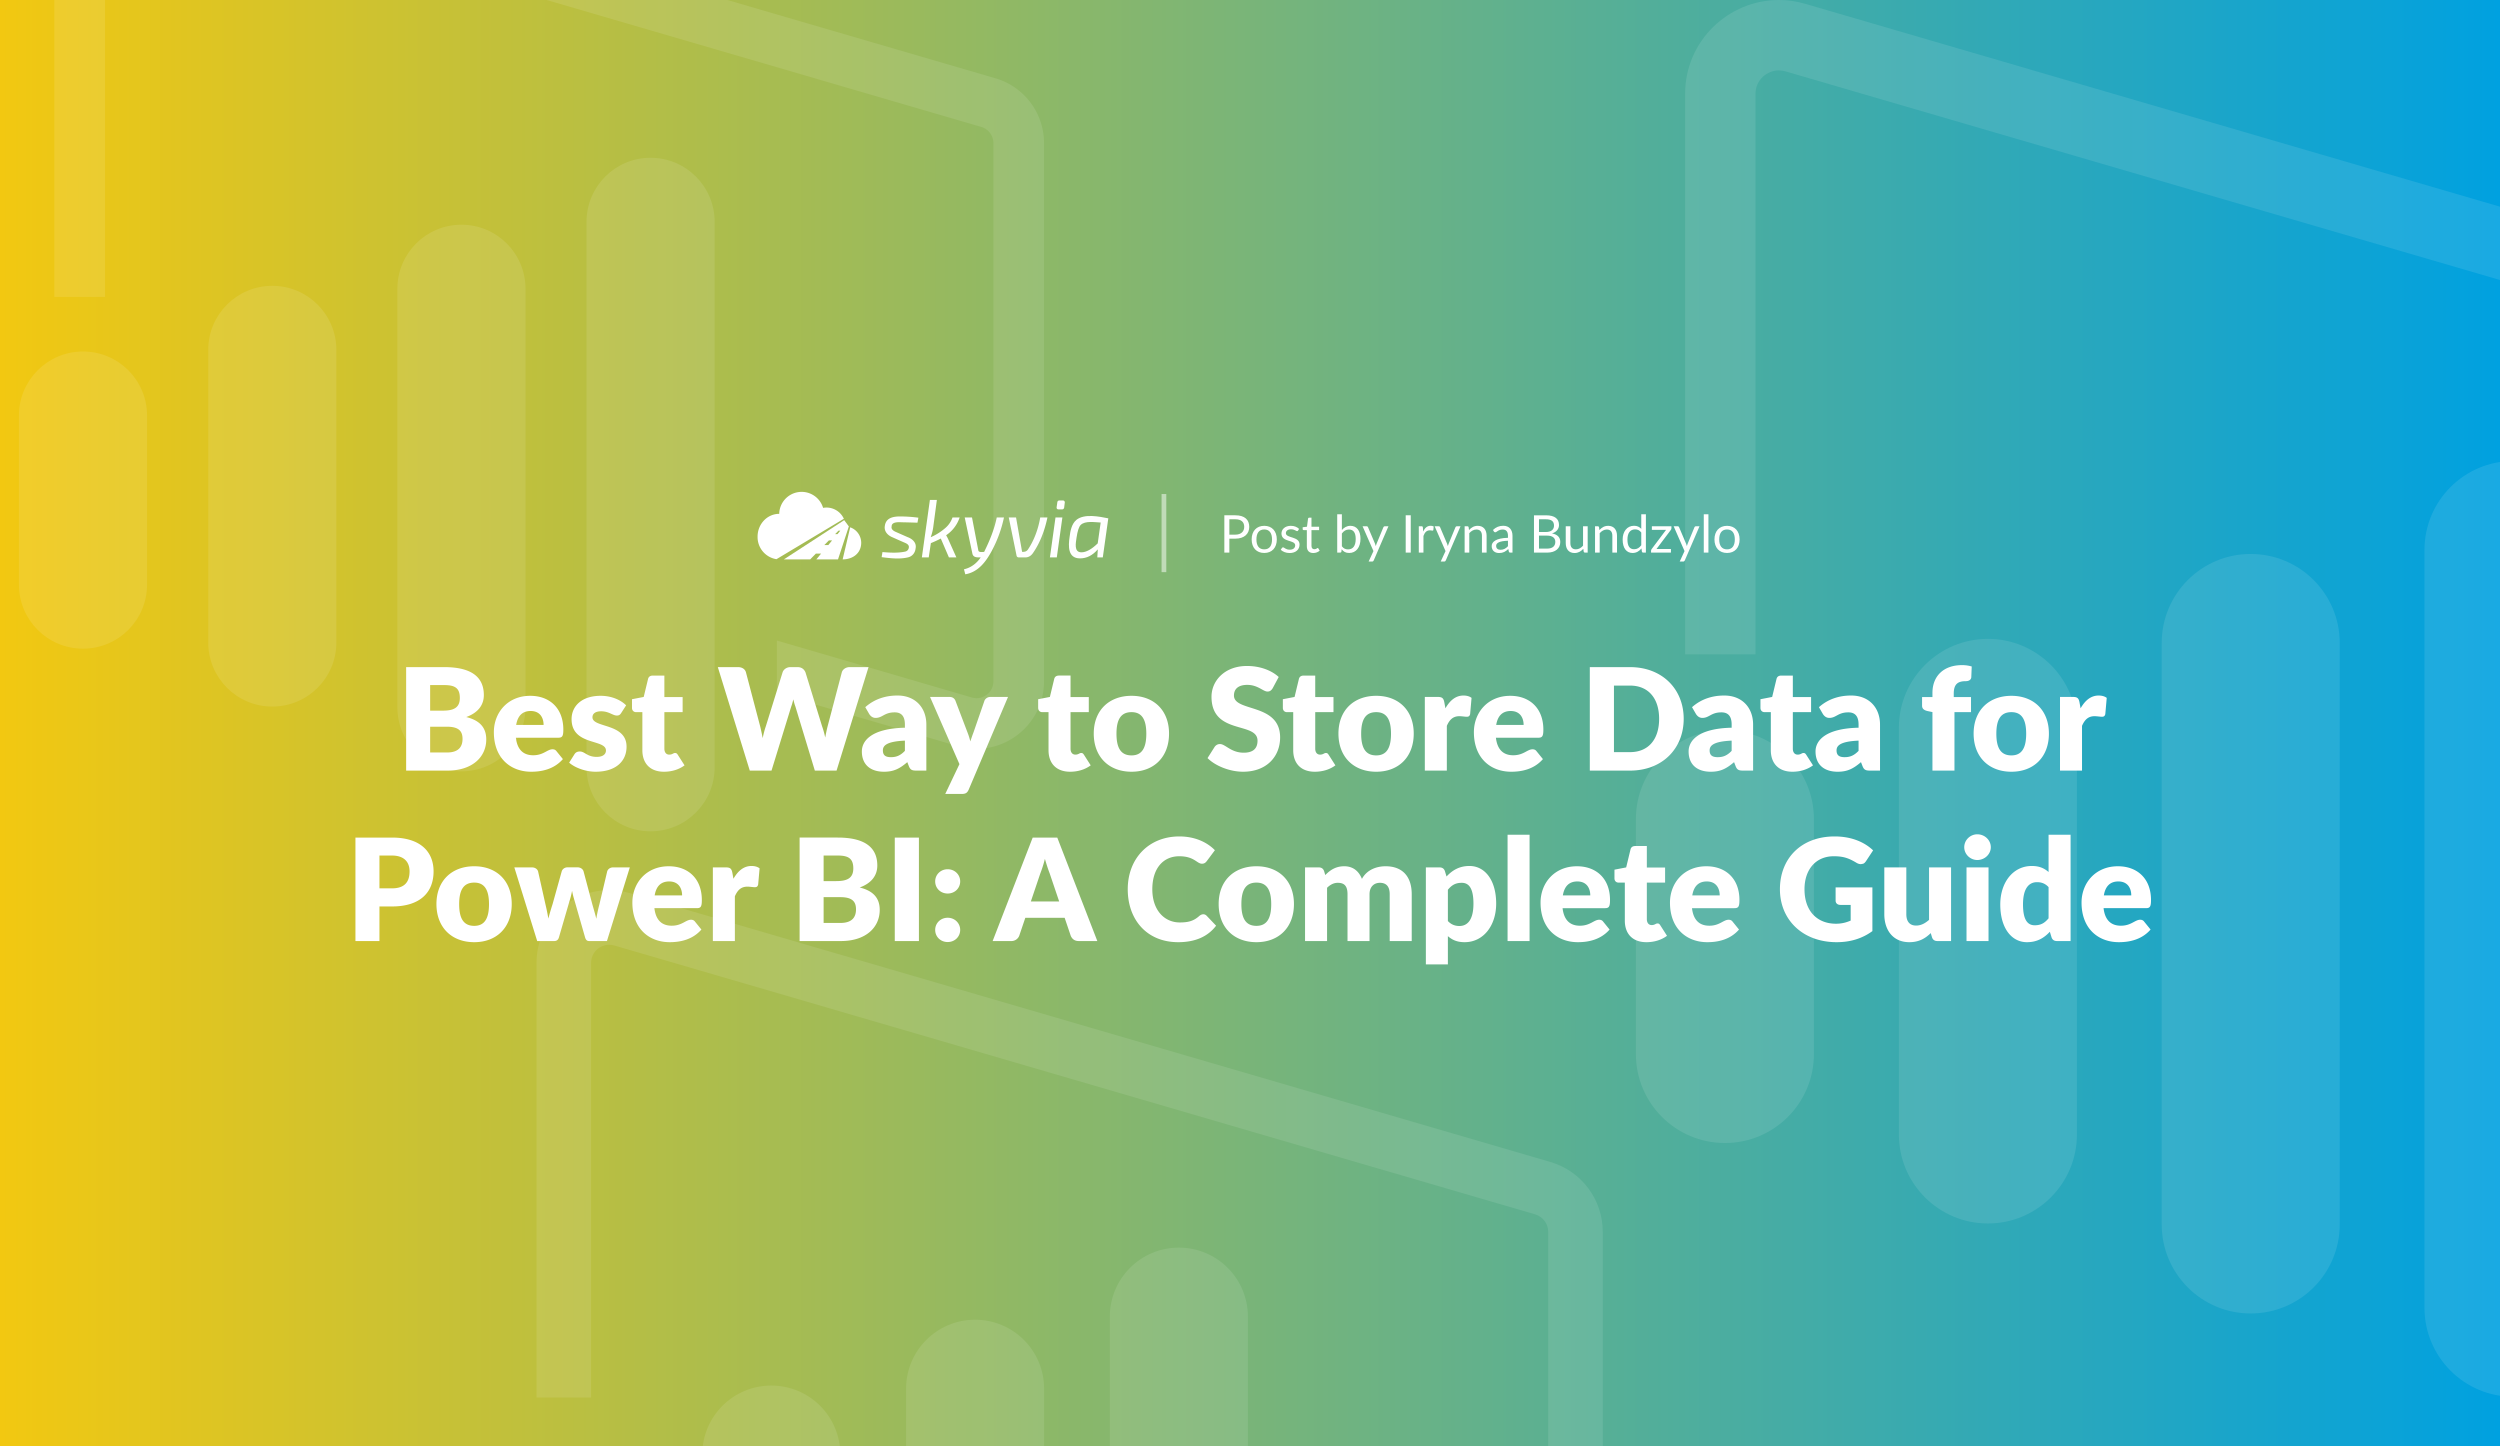 <?xml version="1.0" encoding="UTF-8"?> <svg xmlns="http://www.w3.org/2000/svg" width="2112" height="1222" fill="none"><rect width="100%" height="100%" fill="#333333" stroke="none"/><g clip-path="url(#best-way-to-store-data-for-power-bi__a)"><path fill="url(#best-way-to-store-data-for-power-bi__b)" d="M0 0h2112v1222H0z"></path><g opacity=".1" fill="#fff"><path d="M70.124 547.994C40.23 547.994 16 523.762 16 493.87V351.065c0-29.885 24.231-54.124 54.124-54.124 29.885 0 54.123 24.239 54.123 54.124v142.791c0 29.906-24.231 54.138-54.123 54.138Zm214.037-5.213V295.59c0-29.893-24.239-54.131-54.131-54.131-29.885 0-54.124 24.238-54.124 54.131v247.191c0 29.892 24.246 54.124 54.124 54.124 29.899 0 54.131-24.232 54.131-54.124ZM443.95 597.5V243.953c0-29.893-24.238-54.124-54.123-54.124-29.892 0-54.124 24.239-54.124 54.124v353.561c0 29.885 24.232 54.123 54.124 54.123 29.892-.014 54.123-24.231 54.123-54.137Zm159.783 50.661V187.426c0-29.893-24.232-54.131-54.124-54.131-29.885 0-54.117 24.238-54.117 54.131v460.735c0 29.899 24.239 54.131 54.117 54.131 29.899 0 54.124-24.232 54.124-54.131Z"></path><path d="M840.937 66.142 118.992-144.671a57.246 57.246 0 0 0-16.1-2.329c-30.436.007-56.954 24.69-56.954 57.102v340.772h42.794V-89.898c0-8.837 7.355-14.307 14.181-14.307 1.341 0 2.71.205 4.094.607l721.945 210.812c6.049 1.765 10.277 7.405 10.277 13.701v454.609c0 8.837-7.355 14.307-14.173 14.307a14.46 14.46 0 0 1-4.108-.607l-164.651-48.089v44.574l152.659 44.574a57.247 57.247 0 0 0 16.1 2.315c30.436 0 56.947-24.684 56.947-57.096V120.908c0-25.347-16.729-47.658-41.066-54.766Z"></path></g><g opacity=".1" fill="#fff"><path d="M709.911 1495.15v-266.32c0-32.2-26.114-58.32-58.319-58.32-32.197 0-58.311 26.12-58.311 58.32v266.32c0 32.2 26.122 58.31 58.311 58.31 32.213 0 58.319-26.11 58.319-58.31Zm172.157 58.95v-380.9c0-32.2-26.114-58.31-58.311-58.31-32.205 0-58.312 26.11-58.312 58.31v380.92c0 32.19 26.107 58.31 58.312 58.31 32.204-.02 58.311-26.11 58.311-58.33Zm172.142 54.58V1112.3c0-32.21-26.11-58.32-58.313-58.32-32.197 0-58.303 26.11-58.303 58.32v496.38c0 32.21 26.114 58.32 58.303 58.32 32.213 0 58.313-26.11 58.313-58.32Z"></path><path d="M1309.76 981.632 531.956 754.509c-5.825-1.703-11.642-2.509-17.345-2.509-32.791.008-61.361 26.6-61.361 61.52v367.14h46.106V813.52c0-9.521 7.924-15.414 15.277-15.414 1.445 0 2.921.22 4.411.654l777.806 227.12c6.51 1.9 11.07 7.98 11.07 14.76v489.78c0 9.53-7.93 15.42-15.27 15.42-1.47 0-2.92-.21-4.43-.65l-177.39-51.81v48.02l164.47 48.02c5.83 1.7 11.64 2.49 17.35 2.49 32.79 0 61.35-26.59 61.35-61.51v-489.76c0-27.31-18.02-51.35-44.24-59.008Z"></path></g><g opacity=".1" fill="#fff"><path d="M1457.2 965.621c-41.53 0-75.2-33.667-75.2-75.199V692.01c0-41.523 33.67-75.199 75.2-75.199 41.52 0 75.2 33.676 75.2 75.199v198.392c0 41.552-33.67 75.219-75.2 75.219Zm297.39-7.242V614.933c0-41.532-33.68-75.208-75.21-75.208-41.52 0-75.2 33.676-75.2 75.208v343.446c0 41.533 33.69 75.201 75.2 75.201 41.54 0 75.21-33.668 75.21-75.201Zm222 76.031V543.189c0-41.532-33.67-75.199-75.2-75.199s-75.19 33.677-75.19 75.199v491.231c0 41.53 33.66 75.2 75.19 75.2 41.54-.02 75.2-33.66 75.2-75.21Zm222 70.38V464.648c0-41.532-33.67-75.209-75.2-75.209-41.52 0-75.19 33.677-75.19 75.209v640.142c0 41.54 33.68 75.21 75.19 75.21 41.54 0 75.2-33.67 75.2-75.21Z"></path><path d="M2528.16 296.138 1525.09 3.236C1517.58 1.04 1510.08 0 1502.73 0c-42.29.01-79.14 34.304-79.14 79.338v473.465h59.46V79.337c0-12.278 10.22-19.878 19.7-19.878 1.87 0 3.77.284 5.69.843l1003.07 292.902c8.4 2.452 14.28 10.288 14.28 19.035v631.631c0 12.28-10.22 19.88-19.69 19.88-1.9 0-3.77-.28-5.71-.84l-228.77-66.819v61.929l212.11 61.93c7.52 2.2 15.01 3.22 22.37 3.22 42.28 0 79.12-34.3 79.12-79.33V372.229c0-35.216-23.24-66.216-57.06-76.091Z"></path></g><path d="M343.112 563.58h32.16c24.18 0 33.48 9.24 33.48 23.64 0 7.86-4.32 14.7-14.88 18.54 11.52 2.82 16.92 9 16.92 18.9 0 14.88-11.76 26.34-32.76 26.34h-34.92v-87.42Zm32.16 15.18h-11.88v21.6h10.56c9 0 14.52-2.22 14.52-10.74 0-8.28-4.08-10.86-13.2-10.86Zm-11.88 56.94h14.28c10.74 0 13.08-5.94 13.08-11.46 0-6.42-3-10.32-13.2-10.32h-14.16v21.78Zm108.311-12.48h-35.88c1.2 10.38 6.54 14.82 14.64 14.82 8.7 0 11.88-5.04 16.32-5.04 1.5 0 2.58.54 3.36 1.62l5.4 6.66c-7.62 8.76-18.24 10.68-26.76 10.68-17.4 0-31.56-11.4-31.56-33.42 0-16.62 11.76-30.72 30.72-30.72 16.44 0 27.96 10.5 27.96 28.5 0 5.52-.84 6.9-4.2 6.9Zm-35.64-10.8h23.16c0-5.88-2.88-11.76-10.92-11.76-7.02 0-10.98 4.14-12.24 11.76Zm92.887-16.56-4.2 6.54c-.96 1.5-1.92 2.1-3.6 2.1-3.54 0-6.66-3.6-13.32-3.6-4.74 0-7.32 1.92-7.32 5.1 0 9.12 28.8 4.68 28.8 24.78 0 12.36-9.12 21.18-26.16 21.18-8.4 0-17.52-3.36-22.32-7.68l4.32-6.84c.96-1.62 2.34-2.58 4.68-2.58 4.32 0 6.12 4.56 14.28 4.56 5.76 0 7.8-2.7 7.8-5.4 0-9.9-29.04-3.84-29.04-26.52 0-10.56 8.1-19.68 24.6-19.68 9.06 0 16.86 3.42 21.48 8.04Zm31.958 56.1c-11.76 0-18.24-7.14-18.24-18.18v-32.16h-5.28c-1.92 0-3.48-1.26-3.48-3.66v-7.26l9.9-1.92 3.66-15.18c.48-1.92 1.86-2.88 4.08-2.88h9.72v18.18h15.42v12.72h-15.42v30.9c0 2.88 1.44 4.98 4.08 4.98 2.76 0 3.36-1.38 4.92-1.38 1.14 0 1.68.48 2.4 1.62l5.64 8.82c-4.8 3.6-10.98 5.4-17.4 5.4Zm156.868-88.38h15.96l-27 87.42h-18.36l-16.44-54.18c-.66-1.68-1.2-3.78-1.74-6-.54 2.22-1.08 4.32-1.74 6L651.776 651h-18.36l-27-87.42h17.04c3.54 0 6 1.74 6.72 4.38l12 45.6c.72 2.88 1.44 6.36 2.16 10.02.72-3.78 1.62-7.08 2.64-10.02l14.16-45.6c.72-2.22 3.24-4.38 6.6-4.38h6c3.54 0 5.58 1.8 6.72 4.38l14.04 45.6c1.02 2.82 1.92 6 2.64 9.54.66-3.6 1.32-6.72 2.04-9.54l12-45.6c.66-2.34 3.24-4.38 6.6-4.38Zm16.563 39.66-3.36-5.82c7.5-6.66 16.74-9.84 27.24-9.84 15.12 0 24.36 10.32 24.36 24.54V651h-8.52c-3.54 0-5.04-.66-6.24-3.72l-1.32-3.42c-6.24 5.28-11.16 8.1-19.68 8.1-11.4 0-18.72-5.94-18.72-17.16 0-8.88 7.86-19.38 36.36-20.04v-2.64c0-7.26-3.12-10.32-8.64-10.32-8.76 0-10.26 4.68-16.08 4.68-2.58 0-4.26-1.5-5.4-3.24Zm30.12 31.08v-8.64c-14.88.66-18.6 3.96-18.6 8.22 0 4.26 2.34 5.76 6.84 5.76 4.8 0 8.1-1.56 11.76-5.34Zm72.117-45.54h15l-33.24 78.36c-1.14 2.46-2.34 3.6-5.88 3.6h-13.92l12-25.2-24.84-56.76h16.44c2.88 0 4.32 1.5 5.04 3.24l10.2 26.82c.96 2.46 1.74 4.92 2.34 7.5.9-2.58 1.74-5.16 2.7-7.62l9.24-26.7c.72-1.86 2.76-3.24 4.92-3.24Zm67.457 63.18c-11.76 0-18.24-7.14-18.24-18.18v-32.16h-5.28c-1.92 0-3.48-1.26-3.48-3.66v-7.26l9.9-1.92 3.66-15.18c.48-1.92 1.86-2.88 4.08-2.88h9.72v18.18h15.42v12.72h-15.42v30.9c0 2.88 1.44 4.98 4.08 4.98 2.76 0 3.36-1.38 4.92-1.38 1.14 0 1.68.48 2.4 1.62l5.64 8.82c-4.8 3.6-10.98 5.4-17.4 5.4Zm51.888-64.14c18.84 0 31.68 12.24 31.68 31.92 0 19.86-12.84 32.22-31.68 32.22-18.96 0-31.92-12.36-31.92-32.22 0-19.68 12.96-31.92 31.92-31.92Zm0 50.34c8.58 0 12.48-6 12.48-18.3s-3.9-18.24-12.48-18.24c-8.82 0-12.72 5.94-12.72 18.24 0 12.3 3.9 18.3 12.72 18.3Zm124.319-66.24-5.04 9.42c-1.2 1.92-2.34 2.88-4.44 2.88-3.66 0-8.16-5.64-17.04-5.64-7.62 0-11.28 3.48-11.28 9 0 14.16 39 6.12 39 35.4 0 16.14-11.4 28.98-31.32 28.98-10.86 0-23.16-4.68-30-11.52l6-9.48c.96-1.38 2.58-2.4 4.44-2.4 4.74 0 9.24 7.32 20.16 7.32 7.38 0 11.64-3.12 11.64-10.14 0-16.44-38.88-4.5-38.88-37.14 0-13.2 10.8-25.98 30-25.98 10.74 0 20.52 3.54 26.76 9.3Zm30.51 80.04c-11.76 0-18.24-7.14-18.24-18.18v-32.16h-5.28c-1.92 0-3.48-1.26-3.48-3.66v-7.26l9.9-1.92 3.66-15.18c.48-1.92 1.86-2.88 4.08-2.88h9.72v18.18h15.42v12.72h-15.42v30.9c0 2.88 1.44 4.98 4.08 4.98 2.76 0 3.36-1.38 4.92-1.38 1.14 0 1.68.48 2.4 1.62l5.64 8.82c-4.8 3.6-10.98 5.4-17.4 5.4Zm51.89-64.14c18.84 0 31.68 12.24 31.68 31.92 0 19.86-12.84 32.22-31.68 32.22-18.96 0-31.92-12.36-31.92-32.22 0-19.68 12.96-31.92 31.92-31.92Zm0 50.34c8.58 0 12.48-6 12.48-18.3s-3.9-18.24-12.48-18.24c-8.82 0-12.72 5.94-12.72 18.24 0 12.3 3.9 18.3 12.72 18.3Zm57.49-45 .96 5.22c3.84-6.72 8.76-10.8 15.24-10.8 2.82 0 5.1.66 6.84 1.98l-1.2 13.68c-.42 1.74-1.26 2.28-2.88 2.28-1.32 0-4.26-.48-6.18-.48-5.46 0-8.4 3.06-10.62 8.16V651h-18.6v-62.22h11.04c3.72 0 4.74 1.2 5.4 4.38Zm79.5 30.06h-35.88c1.2 10.38 6.54 14.82 14.64 14.82 8.7 0 11.88-5.04 16.32-5.04 1.5 0 2.58.54 3.36 1.62l5.4 6.66c-7.62 8.76-18.24 10.68-26.76 10.68-17.4 0-31.56-11.4-31.56-33.42 0-16.62 11.76-30.72 30.72-30.72 16.44 0 27.96 10.5 27.96 28.5 0 5.52-.84 6.9-4.2 6.9Zm-35.64-10.8h23.16c0-5.88-2.88-11.76-10.92-11.76-7.02 0-10.98 4.14-12.24 11.76Zm158.4-5.16c0 25.26-18.18 43.74-45.36 43.74h-33.96v-87.42h33.96c27.18 0 45.36 18.54 45.36 43.68Zm-20.76 0c0-17.34-9.12-28.08-24.6-28.08h-13.56v56.22h13.56c15.48 0 24.6-10.68 24.6-28.14Zm31.15-4.02-3.36-5.82c7.5-6.66 16.74-9.84 27.24-9.84 15.12 0 24.36 10.32 24.36 24.54V651h-8.52c-3.54 0-5.04-.66-6.24-3.72l-1.32-3.42c-6.24 5.28-11.16 8.1-19.68 8.1-11.4 0-18.72-5.94-18.72-17.16 0-8.88 7.86-19.38 36.36-20.04v-2.64c0-7.26-3.12-10.32-8.64-10.32-8.76 0-10.26 4.68-16.08 4.68-2.58 0-4.26-1.5-5.4-3.24Zm30.12 31.08v-8.64c-14.88.66-18.6 3.96-18.6 8.22 0 4.26 2.34 5.76 6.84 5.76 4.8 0 8.1-1.56 11.76-5.34Zm51.33 17.64c-11.76 0-18.24-7.14-18.24-18.18v-32.16h-5.28c-1.92 0-3.48-1.26-3.48-3.66v-7.26l9.9-1.92 3.66-15.18c.48-1.92 1.86-2.88 4.08-2.88h9.72v18.18h15.42v12.72h-15.42v30.9c0 2.88 1.44 4.98 4.08 4.98 2.76 0 3.36-1.38 4.92-1.38 1.14 0 1.68.48 2.4 1.62l5.64 8.82c-4.8 3.6-10.98 5.4-17.4 5.4Zm25.77-48.72-3.36-5.82c7.5-6.66 16.74-9.84 27.24-9.84 15.12 0 24.36 10.32 24.36 24.54V651h-8.52c-3.54 0-5.04-.66-6.24-3.72l-1.32-3.42c-6.24 5.28-11.16 8.1-19.68 8.1-11.4 0-18.72-5.94-18.72-17.16 0-8.88 7.86-19.38 36.36-20.04v-2.64c0-7.26-3.12-10.32-8.64-10.32-8.76 0-10.26 4.68-16.08 4.68-2.58 0-4.26-1.5-5.4-3.24Zm30.12 31.08v-8.64c-14.88.66-18.6 3.96-18.6 8.22 0 4.26 2.34 5.76 6.84 5.76 4.8 0 8.1-1.56 11.76-5.34Zm81.01 16.68h-18.6v-49.44l-4.08-.84c-2.82-.66-4.68-1.86-4.68-4.5v-7.32h8.76v-3.54c0-14.16 9.36-23.46 24.96-23.46 3.06 0 5.4.36 8.22 1.14l-.36 9.06c-.18 2.52-2.58 3.36-4.62 3.36-6.6 0-10.2 2.34-10.2 10.5v2.94h14.58v12.72h-13.98V651Zm48.11-63.18c18.84 0 31.68 12.24 31.68 31.92 0 19.86-12.84 32.22-31.68 32.22-18.96 0-31.92-12.36-31.92-32.22 0-19.68 12.96-31.92 31.92-31.92Zm0 50.34c8.58 0 12.48-6 12.48-18.3s-3.9-18.24-12.48-18.24c-8.82 0-12.72 5.94-12.72 18.24 0 12.3 3.9 18.3 12.72 18.3Zm57.49-45 .96 5.22c3.84-6.72 8.76-10.8 15.24-10.8 2.82 0 5.1.66 6.84 1.98l-1.2 13.68c-.42 1.74-1.26 2.28-2.88 2.28-1.32 0-4.26-.48-6.18-.48-5.46 0-8.4 3.06-10.62 8.16V651h-18.6v-62.22h11.04c3.72 0 4.74 1.2 5.4 4.38ZM300.28 707.58h30.84c24.6 0 35.16 12.42 35.16 28.56 0 17.46-10.98 29.64-35.16 29.64h-10.56V795h-20.28v-87.42Zm20.28 42.9h10.56c10.56 0 14.88-5.28 14.88-14.34 0-7.98-4.68-13.38-14.88-13.38h-10.56v27.72Zm80.068-18.66c18.84 0 31.68 12.24 31.68 31.92 0 19.86-12.84 32.22-31.68 32.22-18.96 0-31.92-12.36-31.92-32.22 0-19.68 12.96-31.92 31.92-31.92Zm0 50.34c8.58 0 12.48-6 12.48-18.3s-3.9-18.24-12.48-18.24c-8.82 0-12.72 5.94-12.72 18.24 0 12.3 3.9 18.3 12.72 18.3Zm117.275-49.38h14.16L512.743 795h-15.12c-1.62 0-2.7-.9-3.36-3.12l-8.88-31.02c-.9-2.82-1.56-5.46-2.1-8.28-.54 2.82-1.2 5.58-2.1 8.4l-9 30.9c-.6 2.1-1.92 3.12-3.96 3.12h-14.4l-19.32-62.22h14.88c2.64 0 4.5 1.38 5.16 3.24l6.24 27.9c1.02 4.26 1.8 8.1 2.46 12.12 1.02-4.02 2.16-7.86 3.54-12.12l7.8-27.96c.66-1.86 2.52-3.24 4.92-3.24h8.28c2.64 0 4.5 1.38 5.16 3.24l7.44 27.96c1.2 4.26 2.4 8.16 3.36 12.24.66-4.02 1.5-7.92 2.64-12.24l6.6-27.9c.66-1.86 2.52-3.24 4.92-3.24Zm70.811 34.44h-35.88c1.2 10.38 6.54 14.82 14.64 14.82 8.7 0 11.88-5.04 16.32-5.04 1.5 0 2.58.54 3.36 1.62l5.4 6.66c-7.62 8.76-18.24 10.68-26.76 10.68-17.4 0-31.56-11.4-31.56-33.42 0-16.62 11.76-30.72 30.72-30.72 16.44 0 27.96 10.5 27.96 28.5 0 5.52-.84 6.9-4.2 6.9Zm-35.64-10.8h23.16c0-5.88-2.88-11.76-10.92-11.76-7.02 0-10.98 4.14-12.24 11.76Zm65.588-19.26.96 5.22c3.84-6.72 8.76-10.8 15.24-10.8 2.82 0 5.1.66 6.84 1.98l-1.2 13.68c-.42 1.74-1.26 2.28-2.88 2.28-1.32 0-4.26-.48-6.18-.48-5.46 0-8.4 3.06-10.62 8.16V795h-18.6v-62.22h11.04c3.72 0 4.74 1.2 5.4 4.38Zm56.853-29.58h32.16c24.18 0 33.48 9.24 33.48 23.64 0 7.86-4.32 14.7-14.88 18.54 11.52 2.82 16.92 9 16.92 18.9 0 14.88-11.76 26.34-32.76 26.34h-34.92v-87.42Zm32.16 15.18h-11.88v21.6h10.56c9 0 14.52-2.22 14.52-10.74 0-8.28-4.08-10.86-13.2-10.86Zm-11.88 56.94h14.28c10.74 0 13.08-5.94 13.08-11.46 0-6.42-3-10.32-13.2-10.32h-14.16v21.78Zm80.51-72.12V795h-20.4v-87.42h20.4Zm13.746 37.02c0-5.7 4.56-10.26 10.56-10.26 5.94 0 10.56 4.56 10.56 10.26 0 5.82-4.62 10.26-10.56 10.26-6 0-10.56-4.44-10.56-10.26Zm0 40.98c0-5.7 4.56-10.26 10.56-10.26 5.94 0 10.56 4.56 10.56 10.26 0 5.82-4.62 10.26-10.56 10.26-6 0-10.56-4.44-10.56-10.26Zm103.13-78 33.84 87.42h-15.72c-3.54 0-5.58-1.8-6.72-4.38l-5.16-15.24h-33.24l-5.16 15.24a7.085 7.085 0 0 1-6.6 4.38h-15.84l33.84-87.42h20.76Zm-22.32 54h23.94l-8.1-23.94c-1.2-3.06-2.58-7.26-3.96-12.06-1.2 4.86-2.64 9.12-3.84 12.18l-8.04 23.82Zm145.649 10.8c.96 0 1.92.3 2.82 1.2l8.04 8.46c-7.02 9.18-17.58 13.92-32.045 13.92-26.52 0-42.6-19.08-42.6-44.7 0-26.1 17.82-44.64 43.62-44.64 13.075 0 23.405 4.86 30.005 11.64l-6.84 9.18c-.9 1.14-1.92 2.22-4.08 2.22-4.38 0-6.42-6.3-19.205-6.3-13.44 0-22.74 10.14-22.74 27.9 0 17.94 10.44 28.02 23.16 28.02 7.445 0 11.825-1.26 16.565-5.52.96-.78 2.1-1.38 3.3-1.38Zm44.94-40.56c18.84 0 31.68 12.24 31.68 31.92 0 19.86-12.84 32.22-31.68 32.22-18.96 0-31.92-12.36-31.92-32.22 0-19.68 12.96-31.92 31.92-31.92Zm0 50.34c8.58 0 12.48-6 12.48-18.3s-3.9-18.24-12.48-18.24c-8.82 0-12.72 5.94-12.72 18.24 0 12.3 3.9 18.3 12.72 18.3ZM1121.1 795h-18.6v-62.22h11.52c2.34 0 3.84 1.02 4.56 3.12l1.02 3.36c4.14-4.26 8.88-7.44 16.02-7.44 7.5 0 12.36 4.2 14.94 10.68 4.14-7.68 12.3-10.68 19.98-10.68 14.28 0 22.08 8.7 22.08 23.64V795h-18.6v-39.54c0-6.42-2.76-9.66-8.28-9.66-5.04 0-8.76 3.42-8.76 9.66V795h-18.6v-39.54c0-7.14-2.82-9.66-8.28-9.66-3.36 0-6.36 1.62-9 4.2v45Zm99.55-59.1 1.38 4.56c4.86-5.22 10.8-8.88 19.38-8.88 12.96 0 22.56 11.82 22.56 31.8 0 18.66-10.86 32.58-26.64 32.58-6.48 0-10.56-1.98-14.16-5.1v23.88h-18.6v-81.96h11.52c2.34 0 3.84 1.02 4.56 3.12Zm2.52 15.78v26.4c2.82 3.06 6.12 4.2 9.72 4.2 6.84 0 11.88-5.16 11.88-18.9 0-13.14-3.96-17.58-9.84-17.58-5.46 0-8.58 2.04-11.76 5.88Zm50.42-46.5h18.6V795h-18.6v-89.82Zm82.35 62.04h-35.88c1.2 10.38 6.54 14.82 14.64 14.82 8.7 0 11.88-5.04 16.32-5.04 1.5 0 2.58.54 3.36 1.62l5.4 6.66c-7.62 8.76-18.24 10.68-26.76 10.68-17.4 0-31.56-11.4-31.56-33.42 0-16.62 11.76-30.72 30.72-30.72 16.44 0 27.96 10.5 27.96 28.5 0 5.52-.84 6.9-4.2 6.9Zm-35.64-10.8h23.16c0-5.88-2.88-11.76-10.92-11.76-7.02 0-10.98 4.14-12.24 11.76Zm70.59 39.54c-11.76 0-18.24-7.14-18.24-18.18v-32.16h-5.28c-1.92 0-3.48-1.26-3.48-3.66v-7.26l9.9-1.92 3.66-15.18c.48-1.92 1.86-2.88 4.08-2.88h9.72v18.18h15.42v12.72h-15.42v30.9c0 2.88 1.44 4.98 4.08 4.98 2.76 0 3.36-1.38 4.92-1.38 1.14 0 1.68.48 2.4 1.62l5.64 8.82c-4.8 3.6-10.98 5.4-17.4 5.4Zm74.39-28.74h-35.88c1.2 10.38 6.54 14.82 14.64 14.82 8.7 0 11.88-5.04 16.32-5.04 1.5 0 2.58.54 3.36 1.62l5.4 6.66c-7.62 8.76-18.24 10.68-26.76 10.68-17.4 0-31.56-11.4-31.56-33.42 0-16.62 11.76-30.72 30.72-30.72 16.44 0 27.96 10.5 27.96 28.5 0 5.52-.84 6.9-4.2 6.9Zm-35.64-10.8h23.16c0-5.88-2.88-11.76-10.92-11.76-7.02 0-10.98 4.14-12.24 11.76Zm121.08 4.44V749.7h31.08v36.9c-8.94 6.54-19.14 9.36-30.18 9.36-28.86 0-47.94-19.08-47.94-44.7 0-26.1 18-44.64 46.2-44.64 14.64 0 25.5 5.04 32.52 11.76l-5.88 8.94c-.9 1.38-1.86 2.22-2.76 2.4-.9.18-1.5.3-1.86.3-1.14 0-2.4-.42-3.66-1.2-6.42-3.84-10.92-5.46-19.08-5.46-15.12 0-24.72 11.16-24.72 27.9 0 18.48 10.74 29.1 26.58 29.1 4.86 0 8.64-1.02 12.42-2.64v-13.26h-8.64c-2.58 0-4.08-1.5-4.08-3.6Zm78.94-28.08h18.6V795h-11.52c-2.34 0-3.84-1.02-4.56-3.12l-1.08-3.6c-4.74 4.62-10.08 7.68-18.12 7.68-13.62 0-21.12-10.02-21.12-23.7v-39.48h18.6v39.48c0 6.18 2.82 9.66 8.28 9.66 4.08 0 7.56-1.86 10.92-4.8v-44.34Zm52.17-17.04c0 5.88-5.16 10.8-11.4 10.8-6 0-11.04-4.92-11.04-10.8 0-6.06 5.04-10.92 11.04-10.92 6.24 0 11.4 4.86 11.4 10.92Zm-20.52 17.04h18.6V795h-18.6v-62.22Zm69.32-27.6h18.6V795h-11.52c-2.34 0-3.84-1.02-4.56-3.12l-1.44-4.74c-4.92 5.28-10.8 8.82-19.32 8.82-12.96 0-22.56-11.76-22.56-31.86 0-18.6 10.74-32.52 26.64-32.52 6.48 0 10.56 1.98 14.16 5.1v-31.5Zm0 70.62v-26.34c-2.82-3.12-6.12-4.2-9.72-4.2-6.84 0-11.88 5.16-11.88 18.84 0 13.14 3.96 17.58 9.84 17.58 5.46 0 8.52-2.04 11.76-5.88Zm82.34-8.58h-35.88c1.2 10.38 6.54 14.82 14.64 14.82 8.7 0 11.88-5.04 16.32-5.04 1.5 0 2.58.54 3.36 1.62l5.4 6.66c-7.62 8.76-18.24 10.68-26.76 10.68-17.4 0-31.56-11.4-31.56-33.42 0-16.62 11.76-30.72 30.72-30.72 16.44 0 27.96 10.5 27.96 28.5 0 5.52-.84 6.9-4.2 6.9Zm-35.64-10.8h23.16c0-5.88-2.88-11.76-10.92-11.76-7.02 0-10.98 4.14-12.24 11.76ZM674.67 415.706c-9.236 1.257-16.181 9.058-16.377 18.383-10.1 0-18.289 8.615-18.289 19.242-.186 9.454 6.63 17.594 15.965 19.068l56.923-34.139a16.081 16.081 0 0 0-17.54-9.215c-2.67-8.937-11.446-14.597-20.682-13.339Zm136.045 21.427a28.984 28.984 0 0 1-11.428 15.041 38.003 38.003 0 0 1 2.007 3.883l6.652 14.833h-6.304l-6.858-15.943a87.376 87.376 0 0 1-8.382 3.882l-1.801 12.061h-5.819l6.789-48.521h5.888l-3.117 23.429a41.196 41.196 0 0 1-2.078 8.041 47.635 47.635 0 0 0 11.845-7.348 20.693 20.693 0 0 0 6.581-9.358h6.025Zm-56.759 16.773c-3.991-1.606-7.278-5.069-6.442-9.635.967-7.312 7.943-8.096 14.132-7.971 4.75.065 9.491.413 14.2 1.04l-.762 4.229c-5.68-.184-10.113-.3-13.3-.348-2.638-.125-8.568-.496-8.52 3.467-.69 2.642 2.033 4.097 4.087 4.921l9.421 4.159c4.137 1.497 7.74 4.817 6.719 9.565-.375 3.723-2.829 6.797-6.546 7.556-7.126 1.693-14.942.69-22.132-.208l.692-4.298c6.372.535 13.255.958 19.535-.485a3.772 3.772 0 0 0 2.701-3.119c.55-2.461-1.722-3.59-3.602-4.367-3.409-1.465-6.788-3.007-10.183-4.506Zm94.202-16.773h-6.096c-2.101 10.287-6.039 19.765-10.667 29.113-1.373 0-4.627.684-4.92-1.318l-5.334-27.795h-6.165l6.513 30.637c.798 3.443 4.227 3.119 6.996 3.119-3.341 4.988-8.223 8.738-14.131 10.05l1.108 4.229c10.983-1.852 17.472-10.657 22.444-19.893a105.827 105.827 0 0 0 10.252-28.142Zm36.727 0c-2.214 10.545-6.093 21.342-12.331 30.221-1.552 2.245-3.868 3.672-6.65 3.536h-5.195a1.811 1.811 0 0 1-1.94-1.596l-6.581-32.161h6.166l5.126 29.112c2.027 0 3.662-.2 4.918-2.01 5.375-7.968 8.803-17.681 10.391-27.102h6.096Zm2.084 33.756h5.818l4.711-33.756h-5.819l-4.71 33.756Zm10.875-48.105a1.59 1.59 0 0 1 1.663 1.942l-.485 3.949a1.799 1.799 0 0 1-1.94 1.665h-2.701c-1.294 0-1.871-.648-1.732-1.942l.554-3.881a1.74 1.74 0 0 1 1.869-1.733h2.772Z" fill="#fff"></path><path fill-rule="evenodd" clip-rule="evenodd" d="M927.007 470.889h4.641l4.642-32.995c-7.553-1.49-20.223-4.219-27.016 1.353-3.997 3.434-5.11 9.403-5.681 14.382-1.132 7.768-1.552 18.091 8.797 18.091 5.681.002 10.691-2.54 15.032-7.624l-.415 6.793Zm.346-11.853 2.494-17.606c-4.808-.2-13.14-1.687-16.868 2.045-1.501 1.501-2.667 5.048-3.498 10.64-.585 4.292-2.486 12.477 4.087 12.476 4.018 0 8.613-2.518 13.785-7.555Z" fill="#fff"></path><path d="M711.878 472.578c7.355 0 14.423-3.93 15.545-12.041a13.938 13.938 0 0 0-9.187-15.064l-6.358 27.105Z" fill="#fff"></path><path fill-rule="evenodd" clip-rule="evenodd" d="M693.654 467.659h-4.385l-4.842 4.918h-22.222l50.979-33.166 3.921 5.306-9.149 27.86h-18.3l3.998-4.918Zm2.736-7.208 3.877-3.936 2.7.001-3.202 3.935h-3.375Zm9.09-9.207h2.022l2.376-2.92h-1.521l-2.877 2.92Z" fill="#fff"></path><path opacity=".5" fill="#fff" d="M981.289 417.35h4v66h-4z"></path><path d="M1034.32 435.324h9.3c7.99 0 11.75 3.85 11.75 9.768 0 5.852-4.14 9.966-11.75 9.966h-5.06v11.792h-4.24v-31.526Zm4.24 16.346h5.06c4.86 0 7.5-2.706 7.5-6.578 0-4.026-2.46-6.402-7.5-6.402h-5.06v12.98Zm29.49-7.458c6.51 0 10.6 4.51 10.6 11.484 0 7.018-4.09 11.462-10.6 11.462-6.58 0-10.65-4.444-10.65-11.462 0-6.974 4.07-11.484 10.65-11.484Zm0 19.888c4.4 0 6.56-3.102 6.56-8.382 0-5.302-2.16-8.426-6.56-8.426-4.47 0-6.62 3.124-6.62 8.426 0 5.28 2.15 8.382 6.62 8.382Zm29.43-17.292-.88 1.43c-.17.33-.44.484-.81.484-.86 0-2.14-1.584-5.19-1.584-2.64 0-4.29 1.43-4.29 3.234 0 4.576 11.55 2.442 11.55 9.658 0 4.092-3 7.172-8.43 7.172-3.1 0-5.68-1.122-7.44-2.706l.93-1.496c.24-.374.53-.594 1.03-.594 1.08 0 2.11 1.98 5.68 1.98 3.08 0 4.55-1.694 4.55-3.674 0-4.906-11.59-2.354-11.59-10.032 0-3.432 2.88-6.468 7.92-6.468 2.92 0 5.28.99 6.97 2.596Zm12.02 20.394c-3.52 0-5.48-2.024-5.48-5.72v-13.64h-2.68c-.47 0-.84-.264-.84-.858v-1.562l3.65-.462.9-6.886c.09-.44.4-.748.91-.748h1.98v7.678h6.44v2.838h-6.44v13.376c0 1.87 1.01 2.772 2.44 2.772 1.65 0 2.35-1.056 2.81-1.056.2 0 .4.132.55.374l1.15 1.87c-1.34 1.254-3.37 2.024-5.39 2.024Zm24.12-32.758v13.332c1.87-2.178 4.18-3.564 7.26-3.564 5.24 0 8.47 4.136 8.47 10.912 0 7.216-3.65 12.034-9.59 12.034-2.93 0-4.84-1.144-6.34-3.168l-.19 2.024c-.11.55-.47.836-1.02.836h-2.53v-32.406h3.94Zm0 16.258v10.78c1.43 1.936 3.15 2.64 5.19 2.64 4.21 0 6.49-2.97 6.49-8.844 0-5.456-2.04-7.942-5.72-7.942-2.55 0-4.35 1.232-5.96 3.366Zm36.25-6.138h3.1l-12.43 28.864c-.26.594-.59.968-1.4.968h-2.91l4.07-8.844-9.19-20.988h3.38c.69 0 1.06.396 1.21.814l5.97 14.036c.24.616.44 1.254.59 1.936.2-.682.42-1.342.66-1.958l5.79-14.014c.17-.462.63-.814 1.16-.814Zm21.94-9.24v31.526h-4.27v-31.526h4.27Zm10.25 10.318.26 3.388c1.41-3.058 3.39-4.862 6.36-4.862.95 0 1.83.198 2.51.638l-.29 2.926c-.08.374-.3.55-.66.55-.41 0-1.25-.264-2.24-.264-2.79 0-4.33 1.672-5.46 4.752v14.08h-3.93v-22.286h2.24c.86 0 1.1.286 1.21 1.078Zm28.7-1.078h3.1l-12.43 28.864c-.26.594-.59.968-1.41.968h-2.9l4.07-8.844-9.2-20.988h3.39c.68 0 1.06.396 1.21.814l5.96 14.036c.25.616.44 1.254.6 1.936.2-.682.42-1.342.66-1.958l5.78-14.014c.18-.462.64-.814 1.17-.814Zm9.95.814.31 2.42c1.93-2.178 4.29-3.586 7.41-3.586 4.86 0 7.46 3.388 7.46 8.448v14.19h-3.94v-14.19c0-3.366-1.52-5.324-4.66-5.324-2.31 0-4.34 1.188-6.03 3.102v16.412h-3.94v-22.286h2.35c.55 0 .91.264 1.04.814Zm21.28 3.586-.71-1.254c2.47-2.376 5.26-3.542 8.72-3.542 5.01 0 7.76 3.41 7.76 8.426v14.256h-1.74c-.77 0-1.12-.198-1.36-.924l-.44-2.112c-2.33 2.156-4.36 3.388-7.77 3.388-3.45 0-6.27-1.892-6.27-5.918 0-3.52 3.63-6.71 13.75-6.952v-1.738c0-3.454-1.51-5.258-4.4-5.258-3.85 0-5.03 2.354-6.38 2.354-.52 0-.9-.308-1.16-.726Zm11.94 12.474v-4.62c-7.23.242-9.98 1.848-9.98 4.29 0 2.376 1.62 3.344 3.67 3.344 2.71 0 4.55-1.144 6.31-3.014Zm21.98-26.114h10.05c7.77 0 11.09 3.124 11.09 8.228 0 3.058-1.89 5.852-5.9 7.084 4.65.88 6.98 3.3 6.98 7.238 0 5.346-4.03 8.976-11.09 8.976h-11.13v-31.526Zm10.05 3.366h-5.81v10.758h5.64c4.84 0 7.04-2.2 7.04-5.39 0-3.718-2.18-5.368-6.87-5.368Zm-5.81 24.772h6.82c4.89 0 6.96-2.354 6.96-5.698 0-3.256-2.31-5.28-6.96-5.28h-6.82v10.978Zm37.22-18.898h3.91v22.286h-2.33c-.55 0-.9-.264-1.05-.814l-.31-2.398c-1.94 2.134-4.29 3.564-7.39 3.564-4.89 0-7.46-3.366-7.46-8.426v-14.212h3.91v14.212c0 3.366 1.52 5.302 4.69 5.302 2.31 0 4.33-1.166 6.03-3.102v-16.412Zm13.51.814.31 2.42c1.93-2.178 4.29-3.586 7.41-3.586 4.86 0 7.46 3.388 7.46 8.448v14.19h-3.94v-14.19c0-3.366-1.52-5.324-4.66-5.324-2.31 0-4.34 1.188-6.03 3.102v16.412h-3.94v-22.286h2.36c.55 0 .9.264 1.03.814Zm35.67-10.934h3.91v32.406h-2.33c-.55 0-.9-.264-1.05-.814l-.36-2.706c-1.91 2.288-4.29 3.828-7.48 3.828-5.12 0-8.42-3.96-8.42-11.374 0-6.578 3.61-11.616 9.61-11.616 2.73 0 4.6.968 6.12 2.618v-12.342Zm0 26.18v-10.758c-1.48-1.958-3.13-2.64-5.24-2.64-4.13 0-6.44 3.08-6.44 8.558 0 5.808 2.04 8.206 5.65 8.206 2.57 0 4.42-1.232 6.03-3.366Zm25.48-16.06v1.672c0 .55-.2 1.122-.53 1.496l-12.08 16.06h12.19v3.058h-16.79v-1.628c0-.374.18-.946.53-1.408l12.14-16.17h-11.99v-3.08h16.53Zm20.64 0h3.1l-12.43 28.864c-.26.594-.59.968-1.41.968h-2.9l4.07-8.844-9.2-20.988h3.39c.68 0 1.06.396 1.21.814l5.96 14.036c.25.616.44 1.254.6 1.936.2-.682.42-1.342.66-1.958l5.78-14.014c.18-.462.64-.814 1.17-.814Zm6.69-10.12h3.92v32.406h-3.92v-32.406Zm19.66 9.768c6.52 0 10.61 4.51 10.61 11.484 0 7.018-4.09 11.462-10.61 11.462-6.57 0-10.64-4.444-10.64-11.462 0-6.974 4.07-11.484 10.64-11.484Zm0 19.888c4.4 0 6.56-3.102 6.56-8.382 0-5.302-2.16-8.426-6.56-8.426-4.46 0-6.62 3.124-6.62 8.426 0 5.28 2.16 8.382 6.62 8.382Z" fill="#fff"></path></g><defs><linearGradient id="best-way-to-store-data-for-power-bi__b" x1="0" y1="648" x2="2112" y2="648" gradientUnits="userSpaceOnUse"><stop stop-color="#F2C811"></stop><stop offset="1" stop-color="#00A1E0"></stop></linearGradient><clipPath id="best-way-to-store-data-for-power-bi__a"><path fill="#fff" d="M0 0h2112v1222H0z"></path></clipPath></defs></svg> 